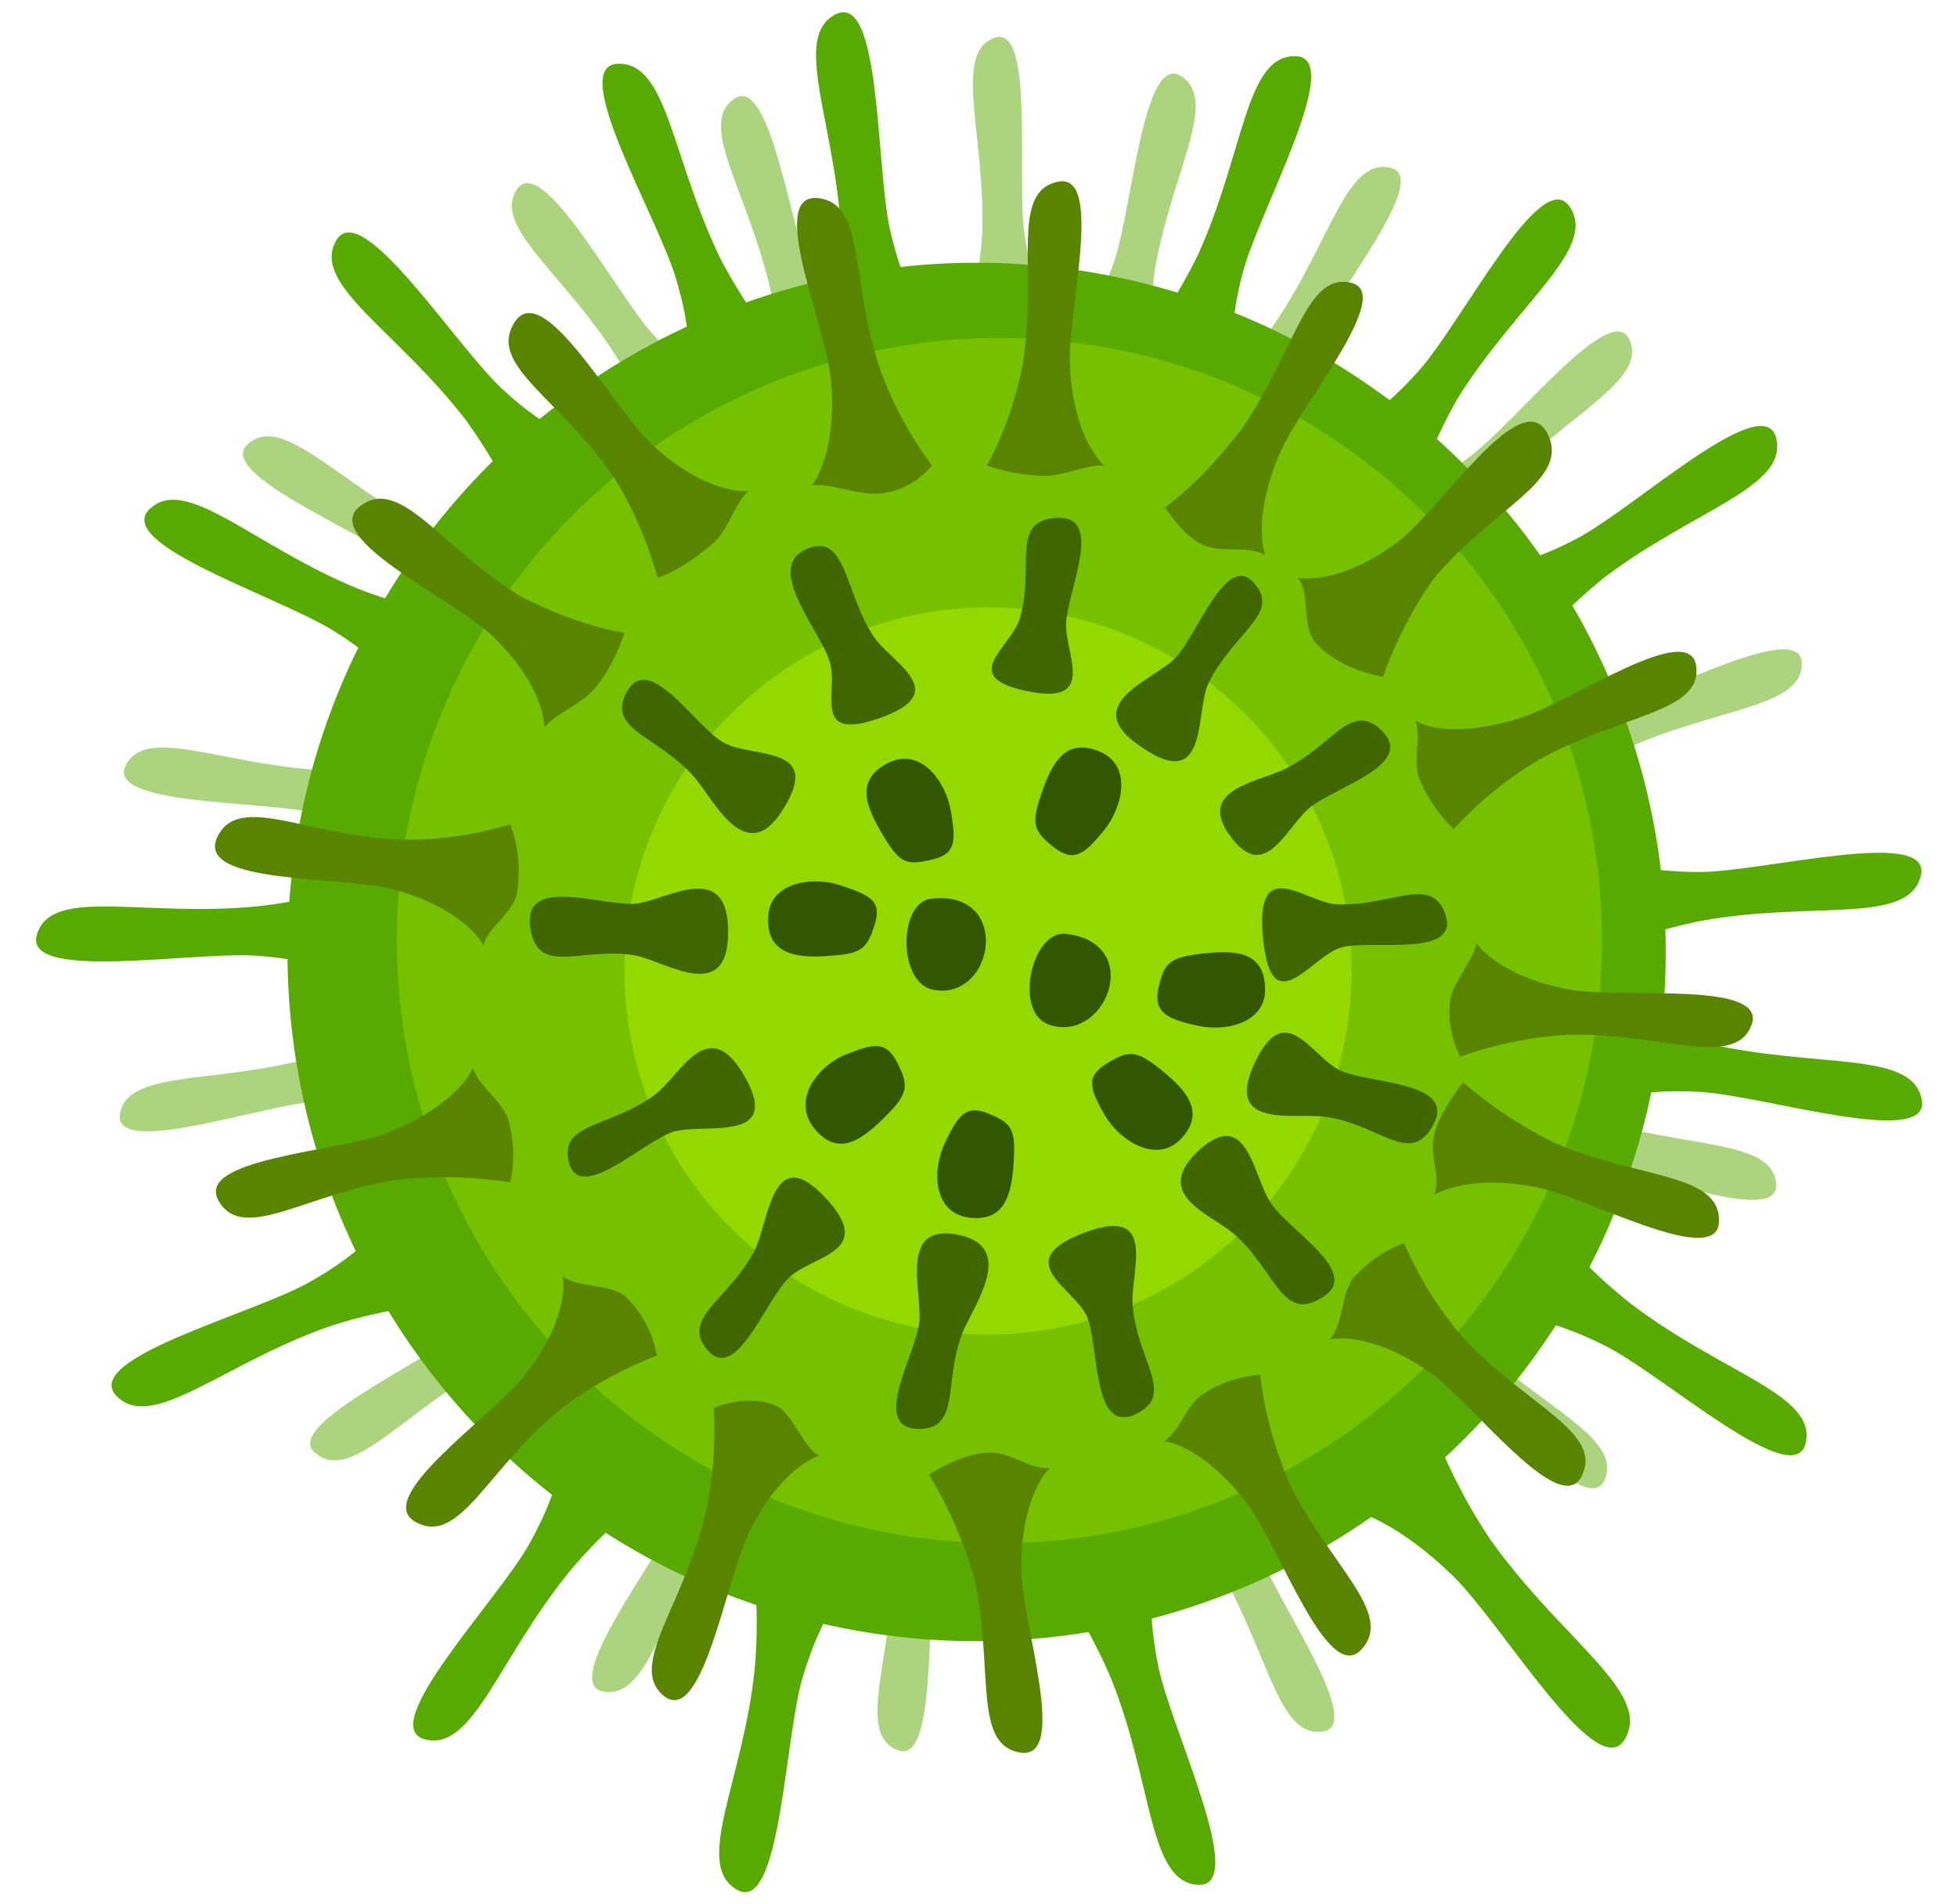 <?xml version="1.0" encoding="utf-8"?>
<!-- Generator: Adobe Illustrator 25.1.0, SVG Export Plug-In . SVG Version: 6.00 Build 0)  -->
<svg version="1.1" id="Layer_1" xmlns="http://www.w3.org/2000/svg" xmlns:xlink="http://www.w3.org/1999/xlink" x="0px" y="0px"
	 viewBox="0 0 205.6 200" style="enable-background:new 0 0 205.6 200;" xml:space="preserve">
<style type="text/css">
	.st0{opacity:0.5;}
	.st1{fill:#59AA00;}
	.st2{fill:#75C100;}
	.st3{fill:#94D800;}
	.st4{fill:#598400;}
	.st5{fill:#3F6600;}
	.st6{fill:#335600;}
</style>
<g class="st0">
	<path class="st1" d="M168.6,155.4c-1.7,4.4-12.2-8.1-17.1-11.5s-8.9-4.5-11.1-4.3c2.7-3.4,6.7-9.1,6.7-9.1c2,3.7,4.5,7,7.3,10.1
		C162,147.9,170.4,151,168.6,155.4z"/>
	<path class="st1" d="M77.1,10.4c3.8-2.7,5.9,13.3,8.2,18.9s5.1,8.6,7,9.6c-4.1,1.4-10.5,4.2-10.5,4.2c0.2-4.2,0-8.3-0.8-12.4
		C78.7,20.3,73.2,13.1,77.1,10.4z"/>
	<path class="st1" d="M146,17.6c4.6,0.9-5.8,13.3-8.4,18.9c-2.6,5.6-2.9,9.6-2.3,11.6c-3.8-2.1-10.2-4.9-10.2-4.9
		c3.2-2.6,6.1-5.7,8.6-8.9C139.8,25.5,141.3,16.7,146,17.6z"/>
	<path class="st1" d="M33.2,152.7c-3.8-2.8,11.1-9.4,15.8-13.2s6.8-7.3,7.2-9.4c2.4,3.6,6.9,8.9,6.9,8.9c-4.1,0.9-8,2.3-11.6,4.3
		C42.3,148.4,37,155.7,33.2,152.7z"/>
	<path class="st1" d="M186.6,124.3c0.5,4.7-14.5-1.5-20.4-2.3c-6-0.8-10.1,0.1-11.8,1.3c0.9-4.2,1.7-11.2,1.7-11.2
		c3.5,2.3,7.2,4.2,11.1,5.4C177.2,120.7,186.1,119.6,186.6,124.3z"/>
	<path class="st1" d="M54.3,19.9c2.6-3.9,10.2,10.5,14.1,15s7.8,6.4,9.9,6.6C75,44.2,69.9,49,69.9,49c-1.2-4-2.8-7.8-5-11.3
		C59.3,28.7,51.7,23.9,54.3,19.9z"/>
	<path class="st1" d="M104.4,4c4.3-1.7,2.4,14.4,3.2,20.3s2.7,9.6,4.4,11.1c-4.3,0.3-11.2,1.3-11.2,1.3c1.3-3.9,2.1-8,2.4-12.2
		C103.5,14,100.1,5.7,104.4,4z"/>
	<path class="st1" d="M63.4,177.7c-4.6-0.8,5.4-13.5,8-19c2.5-5.4,2.6-9.6,2-11.7c3.9,2,10.3,4.7,10.3,4.7c-3.1,2.7-6,5.8-8.4,9.2
		C69.4,169.6,68.1,178.5,63.4,177.7z"/>
	<path class="st1" d="M94.2,183.8c4.3,2,3-14.3,4.2-20.1c1.2-5.9,3.2-9.5,4.9-10.8c-4.3-0.5-11.1-1.9-11.1-1.9c1,4,1.7,8.2,1.8,12.3
		C93.8,173.9,89.9,182,94.2,183.8z"/>
	<path class="st1" d="M124.1,8c-4-2.5-5.1,13.6-7,19.3c-1.9,5.7-4.6,8.9-6.5,10c4.2,1.1,10.7,3.6,10.7,3.6c-0.5-4.2-0.5-8.3,0-12.4
		C123.1,18,128.1,10.6,124.1,8z"/>
	<path class="st1" d="M26.1,46.6c-3.7,3,11.4,9,16.2,12.6c4.8,3.6,7.1,7.1,7.5,9.2c2.3-3.7,6.6-9.2,6.6-9.2c-4.1-0.7-8.1-2-11.8-3.8
		C35.3,50.5,29.7,43.5,26.1,46.6z"/>
	<path class="st1" d="M13.2,80.4c-2.1,4.2,14.1,3.7,20,5c5.9,1.4,9.3,3.7,10.6,5.3c0.6-4.3,2.4-11.1,2.4-11.1
		c-4.1,0.9-8.2,1.4-12.4,1.3C23.2,80.3,15.3,76.2,13.2,80.4z"/>
	<path class="st1" d="M12.6,117c-0.7,4.6,14.6-0.8,20.5-1.3c6-0.4,10.1,0.6,11.7,1.9c-0.6-4.3-1-11.3-1-11.3
		c-3.6,2.1-7.4,3.8-11.4,4.9C22.2,113.9,13.4,112.4,12.6,117z"/>
	<path class="st1" d="M171.2,35.7c-1.9-4.3-11.8,8.5-16.7,12.2c-4.8,3.7-8.8,4.8-10.9,4.7c2.8,3.2,6.9,8.9,6.9,8.9
		c1.9-3.7,4.2-7.1,6.9-10.3C164.7,43.4,173.1,40,171.2,35.7z"/>
	<path class="st1" d="M189.3,69.7c0-4.7-14.3,3.1-20,4.7c-5.8,1.6-10,1-11.9,0.1c1.4,4.1,2.9,10.9,2.9,10.9
		c3.1-2.7,6.7-4.9,10.4-6.7C180.4,74.3,189.3,74.4,189.3,69.7z"/>
	<path class="st1" d="M138.9,181.9c4.7-0.5-4.8-13.7-6.9-19.4c-2.1-5.7-2.2-9.9-1.5-11.8c-4,1.8-10.5,4.2-10.5,4.2
		c3,2.8,5.7,6.1,7.9,9.5C133.3,173.6,134.2,182.5,138.9,181.9z"/>
</g>
<circle class="st1" cx="102.6" cy="100" r="72.4"/>
<path class="st1" d="M3.9,98.1c-1.7,5.1,16.4,1.8,23.2,2.3s11.1,2.5,12.8,4.2c0-4.9,0.8-12.8,0.8-12.8c-4.4,1.7-9,2.9-13.6,3.4
	C15.1,96.4,5.5,93.1,3.9,98.1z"/>
<path class="st1" d="M186.6,46c-1.3-5.2-14.8,7.3-20.8,10.5c-6,3.2-10.7,3.8-13.1,3.2c2.6,4.2,6.1,11.2,6.1,11.2
	c2.8-3.8,6-7.2,9.7-10.2C178,53.5,187.9,51.2,186.6,46z"/>
<path class="st1" d="M64.9,6.7C59.6,6.9,69,22.6,71,29.2s1.6,11.2,0.6,13.5c4.6-1.7,12.2-3.8,12.2-3.8c-3.1-3.5-5.8-7.4-8-11.5
	C70.5,16.6,70.2,6.5,64.9,6.7z"/>
<path class="st1" d="M125.9,198c5.3,0.2-2.8-16.2-4.2-22.9c-1.4-6.7-0.6-11.3,0.6-13.4c-4.7,1.3-12.5,2.7-12.5,2.7
	c2.8,3.7,5.2,7.8,7,12.1C121.2,187.6,120.6,197.7,125.9,198z"/>
<path class="st1" d="M15.7,53.5c-3.8,3.7,13.7,9.2,19.4,12.8c5.8,3.6,8.6,7.4,9.3,9.7c2.4-4.3,6.7-10.9,6.7-10.9
	c-4.7-0.5-9.3-1.6-13.6-3.3C26.4,57.2,19.5,49.8,15.7,53.5z"/>
<path class="st1" d="M201.8,92c1.3-5.2-16.5-0.4-23.3-0.4c-6.8,0-11.2-1.6-13.1-3.2c0.4,4.9,0.2,12.8,0.2,12.8
	c4.2-2.1,8.7-3.6,13.3-4.5C190.7,94.6,200.5,97.2,201.8,92z"/>
<path class="st1" d="M164.9,21.7c-3-4.4-11.2,12-15.8,17.2c-4.6,5.2-8.7,7.3-11.1,7.7c3.9,3,9.7,8.3,9.7,8.3c1.3-4.5,3.1-8.9,5.4-13
	C159.5,31.7,167.9,26.1,164.9,21.7z"/>
<path class="st1" d="M77.4,198.5c4.6,2.7,5-15.7,6.9-22.2S89,166,91,164.6c-4.8-1-12.3-3.4-12.3-3.4c0.8,4.6,1,9.3,0.6,14
	C78.1,187.1,72.8,195.8,77.4,198.5z"/>
<path class="st1" d="M44.6,182.7c-5.1-1.4,7.7-14.6,11-20.5c3.3-5.9,4.1-10.6,3.6-13c4.1,2.7,11.1,6.4,11.1,6.4
	c-3.9,2.7-7.4,5.8-10.4,9.4C52.3,174.3,49.7,184.1,44.6,182.7z"/>
<path class="st1" d="M136.1,5.9c5.3,0.1-3.7,16-5.5,22.6s-1.2,11.3-0.2,13.5c-4.6-1.6-12.3-3.4-12.3-3.4c3.1-3.6,5.6-7.5,7.7-11.7
	C130.8,15.9,130.8,5.8,136.1,5.9z"/>
<path class="st1" d="M201.9,115.5c1,5.2-16.5-0.4-23.3-0.8c-6.8-0.4-11.3,1-13.2,2.5c0.6-4.8,0.9-12.8,0.9-12.8
	c4.1,2.3,8.5,4,13,5.2C191,112.3,200.9,110.3,201.9,115.5z"/>
<path class="st1" d="M189.7,151.6c-1.2,5.2-14.9-7.1-21-10.2c-6.1-3.1-10.8-3.6-13.1-3.1c2.5-4.2,6-11.3,6-11.3
	c2.8,3.7,6.1,7.1,9.8,10C181,144.3,190.9,146.5,189.7,151.6z"/>
<path class="st1" d="M170.7,182.7c-2.9,4.9-12.8-12-18-17.1c-5.2-5.1-9.8-7.1-12.4-7.4c3.9-3.4,9.7-9.6,9.7-9.6
	c1.7,4.7,3.9,9.2,6.7,13.3C164.3,172.5,173.6,177.8,170.7,182.7z"/>
<path class="st1" d="M87.8,1.5c4.8-2.4,4.2,15.9,5.7,22.6s4.1,10.6,6,12C94.7,36.9,87,38.8,87,38.8c1.1-4.6,1.5-9.3,1.4-14
	C87.8,12.9,83.1,3.9,87.8,1.5z"/>
<path class="st1" d="M35.3,25.3c2.6-4.7,12.4,10.8,17.4,15.5s9.4,6.3,11.8,6.4c-3.6,3.3-8.8,9.3-8.8,9.3c-1.7-4.4-4-8.5-6.7-12.3
	C41.7,34.7,32.7,29.9,35.3,25.3z"/>
<path class="st1" d="M12.2,146.6c-3.6-3.9,14.1-8.5,20.1-11.8c6-3.3,9-6.9,9.8-9.2c2.1,4.4,6.1,11.2,6.1,11.2
	c-4.7,0.3-9.3,1.1-13.8,2.6C23.2,143.4,15.9,150.5,12.2,146.6z"/>
<circle class="st2" cx="105" cy="98.8" r="63.3"/>
<circle class="st3" cx="103.8" cy="102" r="38.2"/>
<path class="st4" d="M22.8,88c-2.2,4.9,13,4,18.4,5.4s8.5,4,9.6,5.9c0.3-1.7,3.1-3.4,3.5-5.4c0.4-2.4,0.2-5-0.7-7.3
	c-3.7,1.1-7.6,1.7-11.6,1.6C32.1,87.8,25,83.2,22.8,88z"/>
<path class="st4" d="M178.2,70c-0.6-5-13.1,3.7-18.4,5.4s-9.3,1.4-11.1,0.3c0.6,1.5-0.2,4.1,0.3,5.8c0.8,2.1,2.1,4,3.7,5.6
	c2.7-2.9,5.6-5.3,9-7.3C170.3,75,178.8,74.9,178.2,70z"/>
<path class="st4" d="M85.8,20.8c-5.2-0.3,1,13.5,1.5,19.1s-0.7,9.3-2,11.1c1.9-0.3,5.3,1.2,7.5,0.8c2-0.3,3.8-1.3,5.1-2.9
	c-2.3-3.1-4.2-6.6-5.5-10.3C89.3,29.4,91,21.2,85.8,20.8z"/>
<path class="st4" d="M107.2,184.1c5.1,0.8,0.2-13.5,0.1-19.1c-0.1-5.6,1.5-9.3,3-10.8c-2.2,0.2-4-1.7-6.5-1.6
	c-2.9,0.1-6.2,2.3-6.2,2.3c2,3.3,3.6,6.9,4.7,10.7C104.5,175.1,102.1,183.3,107.2,184.1z"/>
<path class="st4" d="M37.8,53.2c-4.2,3.3,9.6,9.6,13.7,13.4s5.6,7.5,5.7,9.8c1.2-1.5,3.9-2.4,5.3-4.1c1.4-1.7,2.4-3.7,3.1-5.8
	c-3.8-0.7-7.5-2.1-11-3.9C46.2,57.4,42,49.9,37.8,53.2z"/>
<path class="st4" d="M184,107.7c1.8-4.7-13.3-2.8-18.8-3.7s-8.8-3.2-10.1-4.9c-0.1,1.3-2.4,4.2-2.7,5.7c-0.3,2.1,0,4.2,1,6.2
	c3.7-1.3,7.5-2.1,11.4-2.3C174.7,108.5,182.2,112.3,184,107.7z"/>
<path class="st4" d="M162.5,45.4c-2.8-4.9-11,7.9-15.5,11.4s-8.5,4.2-10.7,3.9c1.4,1.4,0.4,5.1,1.9,6.8c2.5,2.9,7.1,3.6,7.1,3.6
	c1.3-3.7,3.1-7.2,5.4-10.4C157.1,53.1,165.2,50.4,162.5,45.4z"/>
<path class="st4" d="M69.8,178.2c4,3,6.4-11.9,8.8-17s5.5-7.6,7.5-8.3c-1.6-0.6-2.8-4.4-4.5-5.2c-3.1-1.4-6.6,0.2-6.6,0.2
	c0.2,3.9-0.1,7.8-1,11.6C71.6,169,65.9,175.1,69.8,178.2z"/>
<path class="st4" d="M43.7,159.9c-4.7-2.5,7.9-11,11.4-15.4c3.5-4.4,4.4-8.4,4-10.5c1.3,1.3,5,0.8,6.6,2.2c1.7,1.6,2.9,3.8,3.3,6.2
	c-3.6,1.4-7.1,3.3-10.2,5.7C51.2,154.3,48.3,162.4,43.7,159.9z"/>
<path class="st4" d="M141.9,29.7c4.7,1-5,12.5-7.3,17.6s-2.3,9-1.7,11c-2-1.1-4.5-0.1-6.6-1.1s-3.9-3.9-3.9-3.9
	c3.1-2.3,5.7-5.2,8.1-8.3C136,37,137.2,28.6,141.9,29.7z"/>
<path class="st4" d="M180.6,128.3c-0.1,5-13.4-2.3-18.8-3.5c-5.4-1.2-9.3-0.3-11.1,0.7c0.7-2.3-0.6-3.9,0-6.4c0.5-2.2,3-5.4,3-5.4
	c2.9,2.5,6.2,4.7,9.7,6.4C172.4,123.9,180.7,123.2,180.6,128.3z"/>
<path class="st4" d="M166.2,155c-2.2,4.7-11.3-7.4-15.8-10.7c-4.6-3.3-8.5-4-10.7-3.6c1.5-1.7,1.1-4.6,2.5-6.5
	c1.5-1.6,3.3-2.9,5.3-3.6c1.6,3.6,3.6,6.9,6.2,9.9C160.4,147.7,168.4,150.4,166.2,155z"/>
<path class="st4" d="M143,173.3c-3.5,3.7-8.5-10.6-11.8-15.1c-3.3-4.5-6.8-6.5-8.9-6.8c1.7-1.1,2.2-3.6,4-4.9
	c1.8-1.2,3.9-1.9,6.1-2.1c0.4,3.9,1.5,7.6,3,11.3C139.7,164.5,146.6,169.5,143,173.3z"/>
<path class="st4" d="M111.1,19.1c4.9-1.1,1.1,13.5,1.3,19.1s2,9.2,3.6,10.7c-2-0.1-4.1,1.1-6.4,1.1c-2-0.1-4-0.4-5.9-1.1
	c1.8-3.4,3.1-7.1,3.8-10.9C109,28.2,106.1,20.2,111.1,19.1z"/>
<path class="st4" d="M54.1,33.8c3-4.5,10.2,8.9,14.3,12.8s8,5.1,10.2,5c-1.4,1.3-2,3.8-3.5,5.3c-1.8,1.6-3.8,3-6,3.8
	c-1.1-3.8-2.6-7.4-4.7-10.7C58.8,41.8,51.1,38.3,54.1,33.8z"/>
<path class="st4" d="M23,126.2c-2.7-4.5,12.5-5.2,17.7-7.2s8.1-4.9,9-6.8c0.5,1.8,3.1,3.5,3.7,5.4c0.6,2.1,0.7,4.5,0.2,6.6
	c-3.8-0.6-7.8-0.7-11.7-0.3C32.3,125.3,25.6,130.6,23,126.2z"/>
<path class="st5" d="M151.9,96.2c1.3,4.4-7.7,2.5-10.9,3.3c-3.2,0.8-7.4,8.2-8.3-0.9c-0.9-9.1,4.5-3.7,7.8-3.6
	C146.3,95.2,150.5,91.8,151.9,96.2z"/>
<path class="st5" d="M111.1,54.4c5.1-0.2,0.8,8.1,0.9,11.4c0.1,3.3,3.1,8.3-4.1,6.8s-1.9-4.4-0.8-7.5
	C108.8,59.6,106,54.6,111.1,54.4z"/>
<path class="st5" d="M96.3,150.1c-4.9-0.3,0.1-8.1,0.3-11.4c0.2-3.3-2.1-10.2,4-9s2,7,0.6,10.1C99,145.1,101.1,150.3,96.3,150.1z"/>
<path class="st5" d="M145.3,76.9c3.4,3.6-5.6,5.9-8,8.2c-2.4,2.3-4.5,7.5-8,2.8c-3.5-4.7,2.1-5.6,5.2-6.9
	C139.9,78.7,141.9,73.3,145.3,76.9z"/>
<path class="st5" d="M55.7,97.3c-0.7-5.5,8-1.9,11.3-2.4c3.3-0.5,9.5-4.6,9.5,3c0,7.6-6.4,3.2-9.6,2.5
	C61.2,99.3,56.4,102.8,55.7,97.3z"/>
<path class="st5" d="M65.9,72.6c2.4-4.1,7.1,3.7,10.1,5.4s10.4,0.2,6.4,6.8c-3.9,6.6-7.3-0.6-9.4-3.1C69.1,77.2,63.6,76.7,65.9,72.6
	z"/>
<path class="st5" d="M119.2,148.6c-4.5,2-3.7-7.3-5-10.3s-8.2-5.8-0.3-8.8c7.9-3,4.8,4.2,5.1,7.6
	C119.4,142.9,123.7,146.6,119.2,148.6z"/>
<path class="st5" d="M138.9,136.3c4.4-2.6-3.7-7.1-5.5-10.1c-1.8-2.9-2.4-9.9-7.4-5.4c-5,4.6,0.9,6.6,3.5,8.7
	C134,133.3,134.6,139,138.9,136.3z"/>
<path class="st5" d="M84.3,57.9c-3.7,2.2,2,8.5,2.9,11.7c0.9,3.2-2,8.4,5.3,5.8s1.7-5.5-0.4-8.1C88.6,62.6,89.1,55.3,84.3,57.9z"/>
<path class="st5" d="M59.8,122.2c1.2,4.2,7.8-2.3,10.9-3.3c3.1-1,11.5,1.3,7.6-5.7c-3.9-7-6.8-0.2-9.5,1.8
	C64.1,118.5,58.6,117.9,59.8,122.2z"/>
<path class="st5" d="M74.4,141.9c3,3.3,6-5.3,8.5-7.7c2.5-2.4,9.3-2.6,3.7-8.5c-5.6-5.9-5.8,2.9-7.4,5.8
	C76.5,136.6,71.4,138.5,74.4,141.9z"/>
<path class="st5" d="M131.7,61.2c-2.9-3.2-5.9,5.5-8.2,7.9s-10.5,4.9-3.4,9.5c7,4.7,5.4-4,6.9-6.9C129.6,66.4,134.7,64.4,131.7,61.2
	z"/>
<path class="st5" d="M150.6,118.1c2.4-4.6-6.9-4.2-9.9-5.7c-3-1.5-5.7-7.6-8.9-0.7s4,5.2,7.3,5.6C144.9,118,148.2,122.7,150.6,118.1
	z"/>
<path class="st6" d="M93.2,80.2c-3.4,1.8-2.2,4.6-0.4,7.6c1.8,3,2.5,3.1,5.1,2.5s2.5-2,2-5.1C99.3,81.9,96.6,78.4,93.2,80.2z"/>
<path class="st6" d="M124.1,119.6c2.6-2.8,0.5-5.1-2.1-7.2s-3.4-2.1-5.7-0.7c-2.3,1.4-1.8,2.7-0.2,5.5
	C117.7,119.9,121.6,122.3,124.1,119.6z"/>
<path class="st6" d="M80.7,96.5c-0.1,3.8,3.1,4.2,6.5,3.9c3.4-0.2,3.9-0.8,4.7-3.3S91.3,94,88.3,93S80.7,92.7,80.7,96.5z"/>
<path class="st6" d="M85.6,118.6c2.5,3,5,1.1,7.4-1.3c2.4-2.4,2.5-3.2,1.3-5.6c-1.2-2.4-2.5-2.1-5.5-0.9
	C85.9,112,83.1,115.6,85.6,118.6z"/>
<path class="st6" d="M132.9,103.6c-0.2-3.8-3.4-3.8-6.8-3.4c-3.4,0.4-3.8,1.1-4.4,3.6c-0.5,2.5,0.8,3.2,3.9,3.9
	C128.8,108.5,133.2,107.4,132.9,103.6z"/>
<path class="st6" d="M115.4,78.9c-3.5-1.4-4.9,1.3-6,4.5s-0.8,3.9,1.3,5.6c2.1,1.6,3.2,0.8,5.3-1.8C118,84.7,119,80.3,115.4,78.9z"
	/>
<path class="st6" d="M101.8,127.9c3.8,0.5,4.5-2.5,4.7-5.9c0.2-3.4-0.2-4-2.6-5c-2.4-1-3.2,0.1-4.6,3S98,127.4,101.8,127.9z"/>
<path class="st6" d="M97.9,94.4c-3.6,0.3-3.6,9.1,0.3,9.6C104.5,105,106.3,93.5,97.9,94.4z"/>
<path class="st6" d="M112,98.1c-3.6-0.4-5.5,8.1-1.9,9.5C116.1,109.8,120.4,99.1,112,98.1z"/>
</svg>
